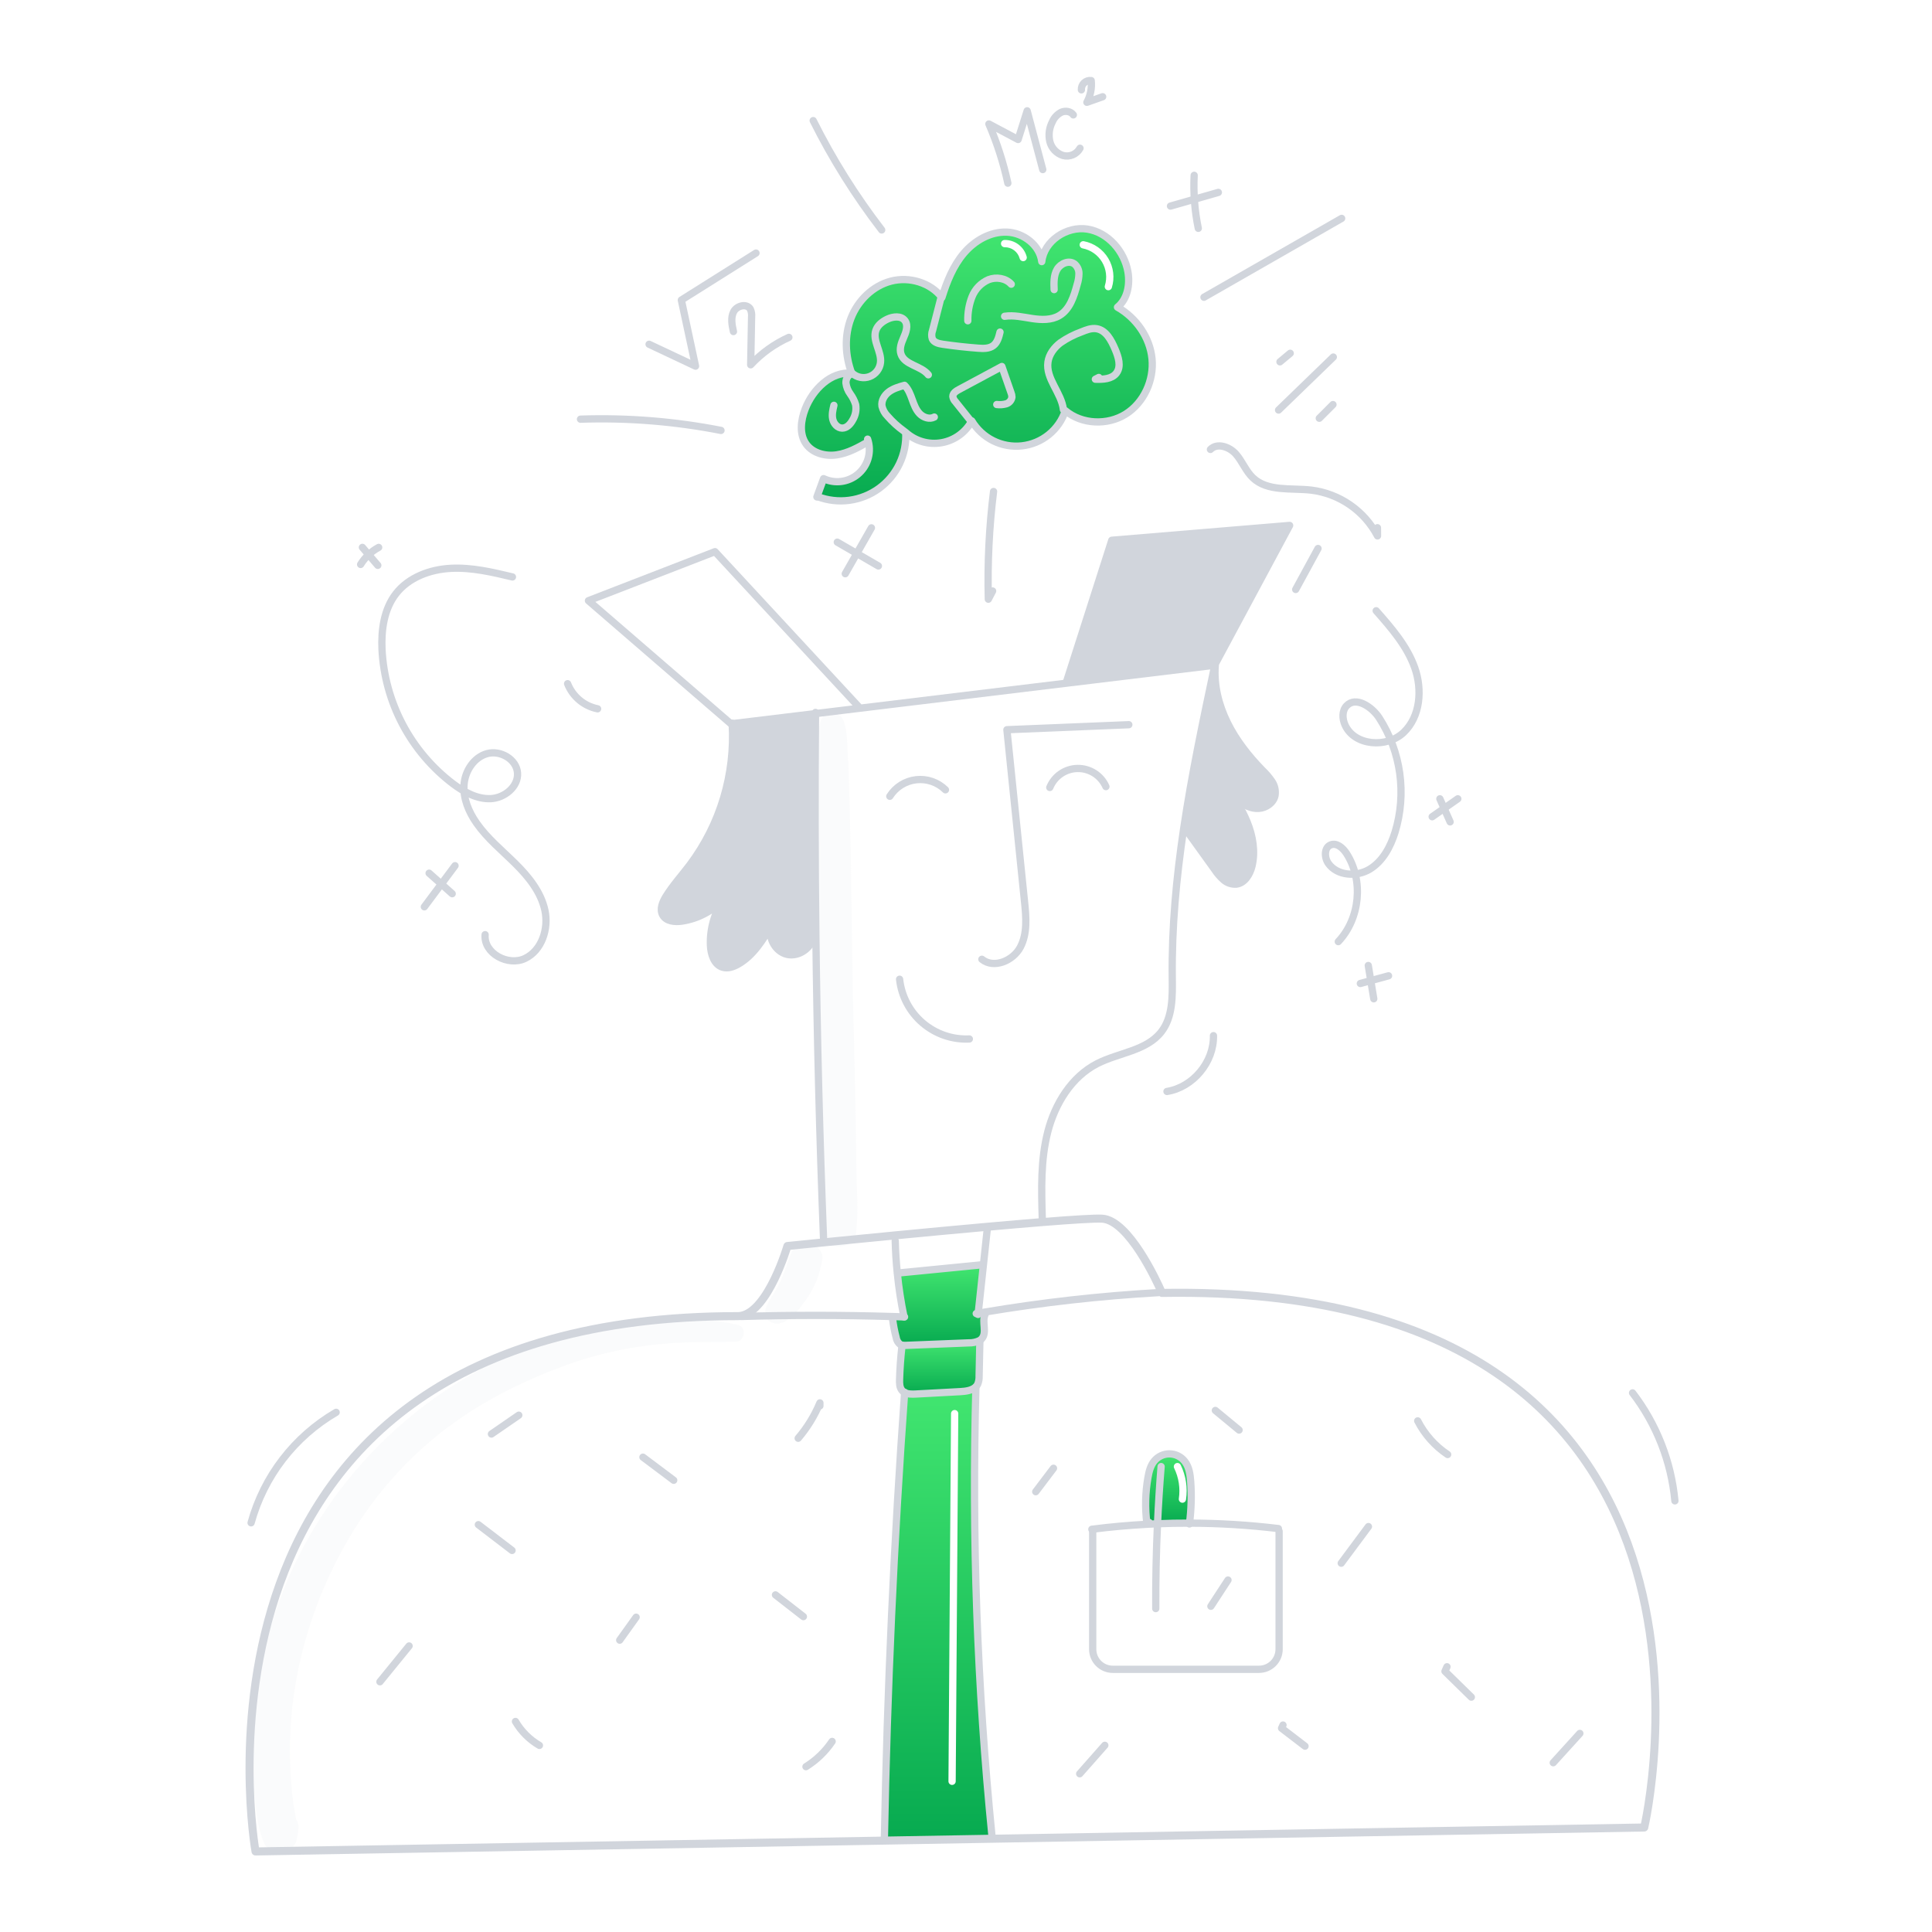 <svg width="960" height="960" viewBox="0 0 960 960" fill="none" xmlns="http://www.w3.org/2000/svg">
<g opacity="0.1">
<path d="M407.642 358.619C406.162 363.573 406.389 369.027 406.185 374.161C405.973 379.468 405.959 384.761 405.955 390.072C405.946 400.679 405.918 411.285 406.045 421.893L406.805 485.534C407.059 506.748 406.836 527.959 407.105 549.176L407.5 581C407.633 591.587 406.842 602.677 408.562 613.138C409.907 621.315 424.145 621.522 425.287 613.138C426.719 602.617 425.692 591.608 425.537 581L425.071 549.179C424.76 527.957 423.961 506.755 423.637 485.537L422.666 421.896C422.504 411.286 422.187 400.681 421.891 390.075C421.742 384.763 421.583 379.467 421.228 374.164C420.885 369.051 421 363.519 419.392 358.622C417.531 352.955 409.405 352.714 407.64 358.622L407.642 358.619Z" fill="#d1d5dc"/>
</g>
<g opacity="0.1">
<path d="M383.841 657.264C390.541 659.708 396.952 650.779 400.272 646.183C404.688 640.073 407.558 632.984 408.639 625.524C409.156 621.608 405.176 618.024 401.648 617.606C397.491 617.106 394.197 619.506 392.802 623.381C390.473 629.853 388.684 635.902 385.01 641.844C382.466 645.961 376.098 654.439 383.841 657.264V657.264Z" fill="#d1d5dc"/>
</g>
<g opacity="0.1">
<path d="M366.507 658.277C341.207 652.832 313.692 655.714 288.707 661.617C262.74 667.738 238.205 678.833 216.458 694.289C172.5 725.6 141.544 771.715 130.351 824.632C127.172 839.525 125.513 854.703 125.4 869.932C125.359 877.514 125.74 885.092 126.541 892.632C127.398 900.677 128.041 909.015 131.508 916.378C134.701 923.151 145.747 921.262 147.369 914.305C147.723 912.786 147.977 911.275 148.235 909.738C149.435 902.59 142.035 898.259 136.405 902.851C135.197 903.836 134.005 904.803 132.865 905.861L147.679 911.998C147.898 905.769 146.115 899.598 145.408 893.411C144.696 887.179 144.274 880.922 144.141 874.641C143.838 862.393 144.672 850.143 146.633 838.05C150.686 813.47 159.017 789.792 171.25 768.091C183.108 746.812 198.955 728.019 217.925 712.739C237.252 697.35 259.488 686.108 282.68 677.839C295.865 673.173 309.53 669.995 323.42 668.363C337.42 666.702 351.294 666.763 365.361 666.756C370.108 666.756 371.369 659.331 366.507 658.285V658.277Z" fill="#d1d5dc"/>
</g>
<path fill-rule="evenodd" clip-rule="evenodd" d="M431.496 219.526L431.34 219.562C426.428 222.355 421.372 225.184 415.785 226.015C410.198 226.846 403.89 225.256 400.591 220.669C397.052 215.733 397.891 208.883 400.091 203.213C403.859 193.485 412.805 184.513 423.192 185.431C419.918 176.667 419.492 166.699 422.904 157.982C426.316 149.265 433.739 142.007 442.804 139.671C451.869 137.335 462.319 140.405 468.038 147.809C470.47 139.948 473.6 132.109 478.921 125.838C484.242 119.567 492.116 115.003 500.338 115.338C508.56 115.673 516.675 121.815 517.65 129.99C518.77 119.66 530.086 112.196 540.343 113.845C550.6 115.494 558.666 124.789 560.46 135.022C561.58 141.355 560.256 148.59 555.272 152.647C564.59 157.896 571.403 167.647 572.439 178.29C573.475 188.933 568.395 200.117 559.329 205.79C550.263 211.463 537.563 210.943 529.376 204.069C527.827 208.747 524.967 212.882 521.135 215.981C517.304 219.08 512.663 221.013 507.764 221.55C502.866 222.086 497.916 221.204 493.505 219.007C489.093 216.811 485.406 213.393 482.882 209.161C481.358 211.982 479.216 214.422 476.614 216.297C474.013 218.171 471.02 219.431 467.861 219.983C464.703 220.534 461.46 220.363 458.377 219.481C455.295 218.599 452.452 217.03 450.063 214.892C450.334 220.263 449.263 225.618 446.945 230.471C444.627 235.325 441.135 239.524 436.786 242.688C432.437 245.853 427.368 247.884 422.037 248.596C416.706 249.309 411.281 248.682 406.254 246.771L406.001 246.687C406.469 245.41 406.936 244.131 407.403 242.852L407.404 242.849C408.015 241.175 408.625 239.502 409.239 237.838C411.97 239.123 415.01 239.607 418.006 239.232C421.001 238.858 423.829 237.641 426.161 235.724C428.492 233.806 430.231 231.266 431.176 228.399C432.121 225.531 432.233 222.455 431.499 219.527L431.496 219.526ZM536.489 121.293C536.679 120.314 537.627 119.675 538.606 119.865C541.1 120.349 543.465 121.353 545.546 122.811C547.627 124.269 549.377 126.149 550.684 128.328C551.99 130.508 552.824 132.938 553.13 135.46C553.435 137.982 553.207 140.541 552.459 142.969C552.165 143.923 551.154 144.457 550.201 144.164C549.248 143.87 548.713 142.859 549.007 141.906C549.606 139.962 549.789 137.914 549.544 135.895C549.299 133.875 548.632 131.93 547.586 130.186C546.54 128.441 545.139 126.936 543.473 125.769C541.807 124.602 539.914 123.798 537.918 123.411C536.938 123.22 536.299 122.273 536.489 121.293ZM506.075 121.48C504.082 119.982 501.645 119.193 499.151 119.238C498.154 119.256 497.36 120.079 497.378 121.076C497.396 122.073 498.219 122.867 499.216 122.849C500.905 122.819 502.555 123.353 503.906 124.368C505.256 125.383 506.229 126.819 506.669 128.45C506.929 129.413 507.921 129.982 508.884 129.722C509.847 129.462 510.416 128.47 510.156 127.507C509.505 125.1 508.069 122.979 506.075 121.48Z" fill="url(#paint0_linear_248_1704)"/>
<path fill-rule="evenodd" clip-rule="evenodd" d="M570.402 734.217C569.103 741.677 568.92 749.289 569.86 756.802L569.9 757.392C571.645 757.283 573.403 757.199 575.161 757.151C580.452 756.931 585.752 756.826 591.061 756.838C591.95 749.993 592.148 743.076 591.651 736.191C591.398 732.615 590.881 728.859 588.641 726.066C587.739 724.939 586.598 724.027 585.3 723.396C584.002 722.765 582.579 722.431 581.136 722.418C579.693 722.406 578.265 722.715 576.955 723.323C575.646 723.931 574.489 724.823 573.568 725.934C571.654 728.233 570.908 731.267 570.402 734.217ZM586.687 727.952C586.25 727.055 585.169 726.682 584.272 727.118C583.376 727.554 583.002 728.635 583.438 729.532C585.718 734.219 586.526 739.487 585.754 744.642C585.607 745.628 586.287 746.548 587.273 746.695C588.26 746.843 589.179 746.163 589.327 745.176C590.206 739.3 589.286 733.295 586.687 727.952Z" fill="url(#paint1_linear_248_1704)"/>
<path fill-rule="evenodd" clip-rule="evenodd" d="M492.912 912.358C485.515 838.23 482.848 763.706 484.925 689.239L484.834 689.154C482.992 690.935 479.874 691.345 477.165 691.489L455.11 692.681C453.22 692.777 451.1 692.801 449.5 691.947C444.198 765.75 440.847 839.629 439.447 913.585L439.459 914.585L492.936 913.658L492.912 912.358ZM476.169 702.427C476.176 701.429 475.373 700.615 474.376 700.608C473.378 700.601 472.564 701.404 472.557 702.401L471.28 885.108C471.273 886.106 472.076 886.92 473.073 886.927C474.071 886.934 474.885 886.131 474.892 885.134L476.169 702.427Z" fill="url(#paint2_linear_248_1704)"/>
<path d="M640.818 261.084L603.786 330.068L603.618 330.549L529.795 339.482L529.771 339.265L552.44 268.452L640.818 261.084Z" fill="#d1d5dc"/>
<path d="M609.481 390.527C613.333 396.258 617.138 402.085 619.726 408.49C622.543 415.412 623.879 423.165 622.098 430.437C621.098 434.518 618.474 438.837 614.298 439.337C611.991 439.484 609.719 438.714 607.978 437.194C606.268 435.676 604.766 433.938 603.512 432.026C598.733 425.368 593.95 418.718 589.162 412.077L588.127 411.921C592.172 384.665 597.902 357.565 603.609 330.609L603.862 330.658C603.103 340.445 605.571 350.305 609.917 359.106C614.263 367.907 620.451 375.706 627.289 382.738C629.076 384.427 630.675 386.304 632.057 388.338C633.432 390.401 633.969 392.912 633.557 395.357C632.774 398.969 629.114 401.473 625.43 401.69C621.746 401.907 618.171 400.149 615.402 397.717C613.13 395.582 611.14 393.166 609.481 390.527V390.527Z" fill="#d1d5dc"/>
<path d="M486.069 652.521L489.269 651.979L489.469 653.159C487.769 656.915 490.569 661.996 487.904 665.138C487.564 665.538 487.158 665.876 486.704 666.138C485.044 666.928 483.22 667.312 481.383 667.258C471.029 667.667 460.679 668.08 450.334 668.498C449.675 668.542 449.013 668.514 448.36 668.413C447.969 668.347 447.594 668.212 447.252 668.013C446.193 667.176 445.495 665.966 445.302 664.63C444.496 661.576 443.898 658.472 443.512 655.337L443.548 654.181C445.426 654.23 447.317 654.29 449.195 654.35C447.697 647.167 446.584 639.91 445.86 632.608L446.052 632.583L487.252 628.538L488.636 628.683L486.069 652.521Z" fill="url(#paint3_linear_248_1704)"/>
<path d="M486.888 666.421C486.767 672.2 486.643 677.974 486.515 683.745C486.582 685.132 486.343 686.517 485.815 687.802C485.558 688.3 485.225 688.756 484.828 689.151C482.986 690.932 479.868 691.342 477.159 691.486L455.104 692.678C453.214 692.778 451.095 692.798 449.494 691.944C449 691.687 448.562 691.335 448.205 690.908C446.953 689.44 446.929 687.333 446.99 685.408C447.146 680.014 447.527 674.636 448.133 669.275L448.362 668.408C449.015 668.509 449.677 668.537 450.336 668.493C460.678 668.071 471.027 667.657 481.385 667.253C483.222 667.307 485.046 666.923 486.706 666.133L486.888 666.421Z" fill="url(#paint4_linear_248_1704)"/>
<path d="M405.396 464.387L404.336 464.399C403.927 470.647 397.161 475.655 391.069 474.223C384.977 472.791 381.149 465.314 383.545 459.535C379.103 467.023 374.323 474.849 366.751 479.122C364.403 480.447 361.622 481.398 359.051 480.615C354.837 479.339 353.212 474.215 353.019 469.804C352.688 461.636 354.974 453.576 359.544 446.798C354.091 452.653 346.819 456.492 338.909 457.693C335.37 458.223 331.024 457.825 329.29 454.683C327.713 451.83 329.158 448.291 330.867 445.51C334.335 439.899 338.813 435 342.786 429.738C357.887 409.584 365.344 384.725 363.83 359.587L405.22 354.579C404.904 391.178 404.963 427.781 405.396 464.387Z" fill="#d1d5dc"/>
<path d="M487.887 476.654C493.81 481.47 503.417 477.413 506.993 470.654C510.569 463.895 509.882 455.798 509.1 448.201C506.174 419.668 503.248 391.131 500.323 362.592L560.903 360.1" stroke="#d1d5dc" stroke-width="3.612" stroke-linecap="round" stroke-linejoin="round"/>
<path d="M521.632 391.298C522.751 388.542 524.657 386.175 527.111 384.495C529.566 382.814 532.461 381.893 535.436 381.847C538.411 381.801 541.333 382.631 543.839 384.235C546.345 385.839 548.323 388.145 549.527 390.865" stroke="#d1d5dc" stroke-width="3.612" stroke-linecap="round" stroke-linejoin="round"/>
<path d="M469.792 392.454C467.887 390.582 465.588 389.16 463.062 388.293C460.537 387.426 457.849 387.136 455.196 387.445C452.544 387.753 449.994 388.652 447.734 390.075C445.475 391.498 443.563 393.409 442.139 395.668" stroke="#d1d5dc" stroke-width="3.612" stroke-linecap="round" stroke-linejoin="round"/>
<path d="M481.663 516.263C473.193 516.653 464.893 513.799 458.454 508.283C452.014 502.767 447.919 495.004 447.003 486.575" stroke="#d1d5dc" stroke-width="3.612" stroke-linecap="round" stroke-linejoin="round"/>
<path d="M409.2 615.151C407.238 564.912 405.971 514.657 405.4 464.387C404.966 427.787 404.905 391.184 405.219 354.579V354.001" stroke="#d1d5dc" stroke-width="3.612" stroke-linecap="round" stroke-linejoin="round"/>
<path d="M368.256 653.821C367.717 653.929 367.168 653.981 366.618 653.978C79.223 653.978 126.97 919.978 126.97 919.978L439.454 914.585L492.931 913.658L817.012 908.072C817.012 908.072 880.746 637.339 577.364 642.443C577.364 642.443 577.264 642.227 577.087 641.817C574.98 637.026 560.943 606.326 547.627 605.544C544.088 605.339 532.916 606.037 518.048 607.229C509.825 607.891 500.471 608.698 490.659 609.577C475.574 610.925 459.394 612.442 444.574 613.877C431.138 615.165 418.81 616.377 409.408 617.32C398.308 618.42 391.265 619.138 391.265 619.138C391.265 619.138 381.836 651.352 368.256 653.821Z" stroke="#d1d5dc" stroke-width="4" stroke-linecap="round" stroke-linejoin="round"/>
<path d="M603.786 330.068L640.818 261.084L552.44 268.452L529.771 339.265" stroke="#d1d5dc" stroke-width="3.612" stroke-linecap="round" stroke-linejoin="round"/>
<path d="M426.669 351.172L355.278 274.121L292.398 298.475L363.212 359.66L363.826 359.587L405.216 354.579L426.766 351.967L529.796 339.482L603.619 330.549C603.619 330.573 603.607 330.585 603.607 330.609C597.9 357.565 592.17 384.665 588.125 411.921C584.489 436.372 582.201 460.932 582.49 485.648C582.599 495.026 582.815 505.271 577.073 512.687C569.705 522.174 555.92 523.029 545.218 528.494C532.408 535.044 524.21 548.467 520.634 562.394C517.058 576.321 517.468 590.951 517.901 605.337" stroke="#d1d5dc" stroke-width="3.612" stroke-linecap="round" stroke-linejoin="round"/>
<path d="M363.812 359.359C363.812 359.431 363.824 359.515 363.824 359.587C365.338 384.725 357.881 409.584 342.78 429.738C338.807 435 334.329 439.899 330.861 445.51C329.152 448.291 327.707 451.83 329.284 454.683C331.018 457.825 335.364 458.223 338.903 457.693C346.813 456.492 354.085 452.652 359.538 446.798C354.968 453.576 352.682 461.636 353.013 469.804C353.206 474.211 354.831 479.339 359.045 480.615C361.621 481.398 364.402 480.447 366.745 479.122C374.317 474.849 379.097 467.022 383.539 459.535C381.139 465.314 384.972 472.802 391.063 474.223C397.154 475.644 403.921 470.647 404.33 464.399" stroke="#d1d5dc" stroke-width="3.612" stroke-linecap="round" stroke-linejoin="round"/>
<path d="M608.518 389.095C608.77 389.48 609.035 389.865 609.288 390.251C609.348 390.335 609.409 390.431 609.481 390.527C613.333 396.258 617.138 402.085 619.726 408.49C622.543 415.412 623.879 423.165 622.098 430.437C621.098 434.518 618.474 438.837 614.298 439.337C611.991 439.485 609.72 438.714 607.978 437.194C606.268 435.676 604.766 433.939 603.512 432.026C598.733 425.368 593.95 418.719 589.162 412.077" stroke="#d1d5dc" stroke-width="3.612" stroke-linecap="round" stroke-linejoin="round"/>
<path d="M603.859 330.658C603.1 340.445 605.568 350.305 609.914 359.106C614.26 367.907 620.448 375.706 627.286 382.738C629.073 384.427 630.672 386.305 632.054 388.338C633.429 390.402 633.966 392.912 633.554 395.357C632.771 398.969 629.111 401.473 625.427 401.69C621.743 401.907 618.168 400.149 615.399 397.717C613.127 395.583 611.136 393.168 609.476 390.529" stroke="#d1d5dc" stroke-width="3.612" stroke-linecap="round" stroke-linejoin="round"/>
<path d="M444.836 616.596C444.969 621.941 445.31 627.278 445.859 632.608C446.583 639.909 447.697 647.167 449.194 654.35V654.374" stroke="#d1d5dc" stroke-width="3.612" stroke-linecap="round" stroke-linejoin="round"/>
<path d="M368.312 654.145C393.378 653.411 418.455 653.423 443.543 654.181C445.421 654.23 447.312 654.29 449.19 654.35C449.29 654.35 449.37 654.362 449.467 654.362" stroke="#d1d5dc" stroke-width="3.612" stroke-linecap="round" stroke-linejoin="round"/>
<path d="M490.668 609.745C489.994 616.054 489.315 622.367 488.633 628.683L486.069 652.521C486.057 652.721 486.033 652.93 486.009 653.135" stroke="#d1d5dc" stroke-width="3.612" stroke-linecap="round" stroke-linejoin="round"/>
<path d="M485.082 652.689C485.407 652.628 485.744 652.58 486.069 652.52L489.269 651.978C517.864 647.173 546.7 643.938 575.649 642.287" stroke="#d1d5dc" stroke-width="3.612" stroke-linecap="round" stroke-linejoin="round"/>
<path d="M446.051 632.583L487.251 628.538" stroke="#d1d5dc" stroke-width="3.612" stroke-linecap="round" stroke-linejoin="round"/>
<path d="M443.512 655.337C443.899 658.472 444.499 661.577 445.306 664.631C445.499 665.967 446.197 667.178 447.256 668.014C447.598 668.213 447.973 668.348 448.364 668.414C449.017 668.515 449.679 668.544 450.338 668.499C460.68 668.077 471.029 667.664 481.387 667.259C483.224 667.313 485.048 666.929 486.708 666.139C487.162 665.877 487.568 665.539 487.908 665.139C490.569 661.997 487.776 656.916 489.473 653.16" stroke="#d1d5dc" stroke-width="3.612" stroke-linecap="round" stroke-linejoin="round"/>
<path d="M448.134 669.278C447.534 674.636 447.153 680.013 446.991 685.411C446.93 687.337 446.954 689.444 448.206 690.911C448.563 691.338 449.001 691.69 449.495 691.947C451.095 692.801 453.215 692.777 455.105 692.681L477.16 691.489C479.869 691.345 482.987 690.935 484.829 689.154C485.226 688.759 485.559 688.303 485.816 687.805C486.344 686.52 486.583 685.135 486.516 683.748C486.636 677.969 486.76 672.194 486.889 666.424" stroke="#d1d5dc" stroke-width="3.612" stroke-linecap="round" stroke-linejoin="round"/>
<path d="M449.512 691.827C449.514 691.868 449.51 691.909 449.5 691.948C444.202 765.735 440.851 839.614 439.447 913.586" stroke="#d1d5dc" stroke-width="3.612" stroke-linecap="round" stroke-linejoin="round"/>
<path d="M484.925 689.239C482.847 763.706 485.515 838.23 492.912 912.358" stroke="#d1d5dc" stroke-width="3.612" stroke-linecap="round" stroke-linejoin="round"/>
<path d="M635.581 760.847V819.489C635.579 822.137 634.526 824.676 632.652 826.548C630.778 828.419 628.238 829.47 625.589 829.469H552.934C551.623 829.469 550.325 829.211 549.114 828.71C547.903 828.208 546.803 827.473 545.876 826.547C544.949 825.62 544.214 824.519 543.712 823.308C543.211 822.097 542.953 820.799 542.953 819.489V760.847" stroke="#d1d5dc" stroke-width="3.612" stroke-linecap="round" stroke-linejoin="round"/>
<path d="M542.532 759.885L542.832 759.849C551.825 758.705 560.846 757.89 569.896 757.404V757.393C571.641 757.284 573.396 757.199 575.157 757.151C580.455 756.922 585.755 756.818 591.057 756.839C605.821 756.865 620.571 757.766 635.228 759.539" stroke="#d1d5dc" stroke-width="3.612" stroke-linecap="round" stroke-linejoin="round"/>
<path d="M591.012 757.247C591.036 757.115 591.048 756.97 591.06 756.838C591.949 749.993 592.147 743.076 591.65 736.191C591.397 732.615 590.88 728.859 588.64 726.066C587.738 724.939 586.597 724.027 585.299 723.396C584.001 722.765 582.578 722.431 581.135 722.418C579.692 722.406 578.264 722.715 576.955 723.323C575.646 723.931 574.488 724.823 573.567 725.934C571.653 728.234 570.907 731.267 570.401 734.217C569.102 741.677 568.919 749.289 569.859 756.802C570.245 756.693 570.63 756.602 571.015 756.489" stroke="#d1d5dc" stroke-width="3.612" stroke-linecap="round" stroke-linejoin="round"/>
<path d="M576.951 728.727C576.192 738.189 575.594 747.664 575.158 757.151C574.508 771.188 574.219 785.237 574.291 799.299" stroke="#d1d5dc" stroke-width="3.612" stroke-linecap="round" stroke-linejoin="round"/>
<path d="M406.251 246.77C411.279 248.681 416.703 249.308 422.035 248.596C427.366 247.883 432.435 245.852 436.784 242.688C441.133 239.523 444.624 235.324 446.942 230.471C449.26 225.617 450.332 220.263 450.06 214.891C452.449 217.03 455.292 218.599 458.375 219.48C461.458 220.362 464.7 220.534 467.859 219.982C471.018 219.431 474.01 218.17 476.612 216.296C479.213 214.421 481.356 211.982 482.879 209.16C485.404 213.392 489.091 216.81 493.502 219.007C497.914 221.203 502.863 222.085 507.762 221.549C512.66 221.012 517.302 219.08 521.133 215.98C524.965 212.881 527.825 208.746 529.373 204.068C537.56 210.942 550.261 211.448 559.326 205.789C568.391 200.13 573.472 188.935 572.437 178.289C571.402 167.643 564.587 157.895 555.269 152.646C560.253 148.589 561.578 141.354 560.458 135.021C558.664 124.788 550.598 115.494 540.341 113.844C530.084 112.194 518.767 119.659 517.647 129.989C516.672 121.814 508.558 115.662 500.335 115.337C492.112 115.012 484.235 119.563 478.918 125.837C473.601 132.111 470.467 139.947 468.035 147.808C462.316 140.408 451.866 137.347 442.801 139.67C433.736 141.993 426.301 149.265 422.901 157.981C419.501 166.697 419.915 176.666 423.189 185.43C412.8 184.515 403.855 193.484 400.089 203.212C397.898 208.882 397.055 215.732 400.589 220.668C403.889 225.255 410.196 226.844 415.782 226.014C421.368 225.184 426.425 222.354 431.337 219.561" stroke="#d1d5dc" stroke-width="3.612" stroke-linecap="round" stroke-linejoin="round"/>
<path d="M405.912 246.926C405.936 246.842 405.972 246.77 405.996 246.686C407.079 243.736 408.151 240.774 409.234 237.837C411.966 239.122 415.006 239.606 418.001 239.232C420.997 238.857 423.825 237.641 426.156 235.723C428.488 233.805 430.227 231.265 431.172 228.398C432.117 225.531 432.228 222.454 431.494 219.526C431.386 219.08 431.254 218.635 431.109 218.201" stroke="#d1d5dc" stroke-width="3.612" stroke-linecap="round" stroke-linejoin="round"/>
<path d="M124.768 756.675C131.131 733.553 146.301 713.844 167.026 701.775" stroke="#d1d5dc" stroke-width="3.612" stroke-linecap="round" stroke-linejoin="round"/>
<path d="M832.251 745.767C830.425 726.259 823.133 707.661 811.212 692.111" stroke="#d1d5dc" stroke-width="3.612" stroke-linecap="round" stroke-linejoin="round"/>
<path d="M579.864 542.341C592.818 540.241 603.242 527.73 602.964 514.611" stroke="#d1d5dc" stroke-width="3.612" stroke-linecap="round" stroke-linejoin="round"/>
<path d="M683.812 303.478C691.403 312.094 699.167 320.999 702.989 331.828C706.811 342.657 705.797 356.012 697.489 363.934C689.181 371.856 672.971 370.68 668.314 360.183C666.953 357.113 666.804 353.16 669.105 350.714C673.668 345.863 681.656 351.133 685.305 356.706C690.671 365.033 694.157 374.431 695.519 384.243C696.881 394.055 696.087 404.047 693.192 413.521C690.924 420.767 687.1 427.971 680.601 431.897C674.102 435.823 664.496 435.249 660.082 429.071C657.999 426.157 657.882 421.159 661.205 419.821C664.237 418.599 667.352 421.39 669.115 424.143C677.628 437.432 675.835 456.431 664.986 467.892" stroke="#d1d5dc" stroke-width="3.612" stroke-linecap="round" stroke-linejoin="round"/>
<path d="M643.819 292.905L654.919 272.539" stroke="#d1d5dc" stroke-width="3.612" stroke-linecap="round" stroke-linejoin="round"/>
<path d="M601.454 223.321C604.845 219.883 610.946 222.01 614.127 225.643C617.308 229.276 619.027 234.074 622.527 237.402C629.856 244.372 641.502 242.391 651.551 243.538C658.468 244.395 665.076 246.911 670.81 250.874C676.544 254.836 681.235 260.127 684.482 266.294L684.443 262.216" stroke="#d1d5dc" stroke-width="3.612" stroke-linecap="round" stroke-linejoin="round"/>
<path d="M635.312 203.749L662.512 177.415" stroke="#d1d5dc" stroke-width="3.612" stroke-linecap="round" stroke-linejoin="round"/>
<path d="M636.002 179.788L641.102 175.539" stroke="#d1d5dc" stroke-width="3.612" stroke-linecap="round" stroke-linejoin="round"/>
<path d="M655.548 207.832L662.348 201.032" stroke="#d1d5dc" stroke-width="3.612" stroke-linecap="round" stroke-linejoin="round"/>
<path d="M598.24 147.697L666.659 108.514" stroke="#d1d5dc" stroke-width="3.612" stroke-linecap="round" stroke-linejoin="round"/>
<path d="M595.426 113.458C593.626 104.798 592.937 95.943 593.377 87.109" stroke="#d1d5dc" stroke-width="3.612" stroke-linecap="round" stroke-linejoin="round"/>
<path d="M581.599 102.401L605.394 95.601" stroke="#d1d5dc" stroke-width="3.612" stroke-linecap="round" stroke-linejoin="round"/>
<path d="M322.529 171.063L345.606 181.939L338.556 149.094L375.647 125.752" stroke="#d1d5dc" stroke-width="3.612" stroke-linecap="round" stroke-linejoin="round"/>
<path d="M364.443 164.753C363.7 161.453 362.994 157.823 364.572 154.832C366.15 151.841 371.088 150.656 372.813 153.565C373.379 154.77 373.602 156.107 373.458 157.43C373.309 165.378 373.16 173.324 373.012 181.27C378.367 175.506 384.819 170.871 391.991 167.635" stroke="#d1d5dc" stroke-width="3.612" stroke-linecap="round" stroke-linejoin="round"/>
<path d="M438.112 114.262C425.054 97.282 413.655 79.088 404.074 59.929" stroke="#d1d5dc" stroke-width="3.612" stroke-linecap="round" stroke-linejoin="round"/>
<path d="M358.263 213.872C335.278 209.368 311.854 207.494 288.445 208.287" stroke="#d1d5dc" stroke-width="3.612" stroke-linecap="round" stroke-linejoin="round"/>
<path d="M436.472 281.23L416.042 269.392" stroke="#d1d5dc" stroke-width="3.612" stroke-linecap="round" stroke-linejoin="round"/>
<path d="M420.006 285.082L433.006 262.282" stroke="#d1d5dc" stroke-width="3.612" stroke-linecap="round" stroke-linejoin="round"/>
<path d="M493.696 244.215C491.497 261.968 490.628 279.86 491.096 297.743L493.228 293.664" stroke="#d1d5dc" stroke-width="3.612" stroke-linecap="round" stroke-linejoin="round"/>
<path d="M296.946 352.205C293.617 351.534 290.508 350.04 287.904 347.859C285.3 345.678 283.283 342.881 282.037 339.721" stroke="#d1d5dc" stroke-width="3.612" stroke-linecap="round" stroke-linejoin="round"/>
<path d="M254.636 286.682C244.578 284.282 234.35 281.86 224.023 282.397C213.696 282.934 203.066 286.853 196.732 295.028C190.785 302.704 189.389 312.999 189.816 322.7C190.481 335.722 193.981 348.443 200.072 359.973C206.163 371.502 214.698 381.563 225.081 389.451C230.572 393.562 236.991 397.151 243.844 396.838C250.697 396.525 257.644 390.902 257.152 384.06C256.658 377.255 248.617 372.64 242.044 374.468C235.471 376.296 231.076 383.068 230.577 389.874C230.078 396.68 232.866 403.368 236.771 408.961C242.1 416.594 249.428 422.554 256.043 429.104C262.658 435.654 268.818 443.259 270.768 452.361C272.718 461.463 269.268 472.274 260.854 476.261C252.44 480.248 240.254 473.706 241.054 464.432" stroke="#d1d5dc" stroke-width="3.612" stroke-linecap="round" stroke-linejoin="round"/>
<path d="M500.795 91.021C498.609 80.931 495.452 71.077 491.367 61.596L505.889 69.321L510.389 55.064L518.14 84.264" stroke="#d1d5dc" stroke-width="3.612" stroke-linecap="round" stroke-linejoin="round"/>
<path d="M533.331 57.087C532.064 55.267 529.365 54.887 527.337 55.778C525.348 56.804 523.78 58.493 522.903 60.552C521.345 63.538 520.898 66.981 521.642 70.266C522.035 71.892 522.842 73.389 523.984 74.612C525.125 75.835 526.563 76.743 528.158 77.248C529.77 77.693 531.486 77.581 533.027 76.93C534.568 76.28 535.844 75.129 536.651 73.663" stroke="#d1d5dc" stroke-width="3.612" stroke-linecap="round" stroke-linejoin="round"/>
<path d="M537.339 44.643C537.294 44.003 537.391 43.361 537.624 42.763C537.857 42.164 538.22 41.626 538.686 41.185C539.153 40.744 539.711 40.412 540.321 40.213C540.932 40.015 541.578 39.954 542.215 40.035C542.613 43.772 541.863 47.542 540.063 50.841L547.905 48.067" stroke="#d1d5dc" stroke-width="3.612" stroke-linecap="round" stroke-linejoin="round"/>
<path d="M528.412 203.576C527.48 195.207 519.517 188.203 520.727 179.87C521.289 175.995 523.851 172.638 526.972 170.27C530.197 168.041 533.696 166.239 537.384 164.91C539.774 163.93 542.316 162.93 544.868 163.335C549.588 164.082 552.199 169.079 554.075 173.474C555.717 177.32 557.275 182.064 554.739 185.393C552.45 188.404 548.056 188.556 544.275 188.433L545.992 187.552" stroke="#d1d5dc" stroke-width="3.612" stroke-linecap="round" stroke-linejoin="round"/>
<path d="M502.489 141.221C499.767 138.204 495.044 137.483 491.252 138.942C489.381 139.747 487.688 140.915 486.271 142.377C484.853 143.84 483.739 145.568 482.992 147.463C481.519 151.263 480.809 155.317 480.904 159.392" stroke="#d1d5dc" stroke-width="3.612" stroke-linecap="round" stroke-linejoin="round"/>
<path d="M467.895 146.689L463.366 164.257C462.872 165.566 462.831 167.002 463.248 168.337C464.083 170.205 466.422 170.76 468.448 171.059C474.292 171.92 480.162 172.571 486.057 173.014C488.657 173.214 491.509 173.292 493.585 171.714C495.613 170.176 496.323 167.494 496.905 165.014" stroke="#d1d5dc" stroke-width="3.612" stroke-linecap="round" stroke-linejoin="round"/>
<path d="M482.295 209.043L474.71 199.543C474.024 198.851 473.586 197.952 473.462 196.986C473.445 195.396 475.039 194.334 476.44 193.586L497.825 182.104L502.362 195.121C502.651 195.809 502.808 196.544 502.825 197.29C502.725 198.071 502.401 198.807 501.89 199.406C501.379 200.006 500.705 200.444 499.95 200.667C498.432 201.087 496.846 201.202 495.284 201.005" stroke="#d1d5dc" stroke-width="3.612" stroke-linecap="round" stroke-linejoin="round"/>
<path d="M449.312 214.315C446.253 212.139 443.465 209.608 441.004 206.774C439.652 205.423 438.701 203.724 438.256 201.865C437.808 199.096 439.472 196.328 441.727 194.665C443.982 193.002 446.751 192.212 449.453 191.459C451.367 193.337 452.344 195.946 453.253 198.471C454.162 200.996 455.095 203.612 456.953 205.541C458.811 207.47 461.891 208.511 464.253 207.232" stroke="#d1d5dc" stroke-width="3.612" stroke-linecap="round" stroke-linejoin="round"/>
<path d="M423.445 185.45C424.599 186.502 426.021 187.213 427.555 187.504C429.089 187.796 430.673 187.656 432.132 187.101C433.591 186.545 434.867 185.596 435.818 184.359C436.77 183.122 437.36 181.645 437.522 180.092C438.088 174.673 433.442 169.314 435.207 164.159C436.107 161.543 438.497 159.71 441.007 158.541C443.842 157.22 447.746 156.799 449.631 159.294C451.487 161.752 450.139 165.223 448.904 168.044C447.816 170.531 446.845 173.328 447.691 175.908C449.505 181.442 457.658 181.676 461.28 186.237" stroke="#d1d5dc" stroke-width="3.612" stroke-linecap="round" stroke-linejoin="round"/>
<path d="M423.298 185.695C421.373 186.163 420.254 188.332 420.344 190.31C420.582 192.286 421.327 194.167 422.507 195.77C423.686 197.366 424.584 199.151 425.163 201.049C425.611 203.684 425.096 206.393 423.713 208.681C422.613 210.713 420.813 212.72 418.505 212.722C416.176 212.722 414.296 210.576 413.791 208.302C413.286 206.028 413.825 203.669 414.362 201.402" stroke="#d1d5dc" stroke-width="3.612" stroke-linecap="round" stroke-linejoin="round"/>
<path d="M499.18 157.161C503.737 156.472 508.342 157.595 512.9 158.279C517.458 158.963 522.4 159.142 526.371 156.805C531.64 153.705 533.655 147.216 535.241 141.312C535.801 139.576 536.099 137.766 536.123 135.942C536.128 135.029 535.931 134.126 535.546 133.298C535.16 132.47 534.596 131.738 533.894 131.154C531.142 129.126 526.939 130.926 525.242 133.894C523.545 136.862 523.642 140.486 523.79 143.902" stroke="#d1d5dc" stroke-width="3.612" stroke-linecap="round" stroke-linejoin="round"/>
<path d="M771.8 875.884L785.021 861.327" stroke="#d1d5dc" stroke-width="3.612" stroke-linecap="round" stroke-linejoin="round"/>
<path d="M731.097 843.301L717.997 830.465L719.002 828.196" stroke="#d1d5dc" stroke-width="3.612" stroke-linecap="round" stroke-linejoin="round"/>
<path d="M666.453 776.743L679.968 758.552" stroke="#d1d5dc" stroke-width="3.612" stroke-linecap="round" stroke-linejoin="round"/>
<path d="M648.462 867.662L636.806 858.734L637.514 857.165" stroke="#d1d5dc" stroke-width="3.612" stroke-linecap="round" stroke-linejoin="round"/>
<path d="M601.683 798.139L610.183 785.111" stroke="#d1d5dc" stroke-width="3.612" stroke-linecap="round" stroke-linejoin="round"/>
<path d="M615.7 710.583L603.9 700.839" stroke="#d1d5dc" stroke-width="3.612" stroke-linecap="round" stroke-linejoin="round"/>
<path d="M536.494 881.377L548.981 867.234" stroke="#d1d5dc" stroke-width="3.612" stroke-linecap="round" stroke-linejoin="round"/>
<path d="M514.658 741.221L523.479 729.568" stroke="#d1d5dc" stroke-width="3.612" stroke-linecap="round" stroke-linejoin="round"/>
<path d="M400.479 877.847C405.649 874.626 410.082 870.351 413.488 865.301" stroke="#d1d5dc" stroke-width="3.612" stroke-linecap="round" stroke-linejoin="round"/>
<path d="M399.204 803.286L385.323 792.486" stroke="#d1d5dc" stroke-width="3.612" stroke-linecap="round" stroke-linejoin="round"/>
<path d="M396.612 714.66C401.104 709.4 404.748 703.471 407.412 697.087L407.399 698.598" stroke="#d1d5dc" stroke-width="3.612" stroke-linecap="round" stroke-linejoin="round"/>
<path d="M334.765 735.537L319.474 724.057" stroke="#d1d5dc" stroke-width="3.612" stroke-linecap="round" stroke-linejoin="round"/>
<path d="M307.926 814.986L316.087 803.577" stroke="#d1d5dc" stroke-width="3.612" stroke-linecap="round" stroke-linejoin="round"/>
<path d="M268.034 867.285C263.107 864.412 259.007 860.312 256.134 855.385" stroke="#d1d5dc" stroke-width="3.612" stroke-linecap="round" stroke-linejoin="round"/>
<path d="M188.784 835.664L203.284 817.864" stroke="#d1d5dc" stroke-width="3.612" stroke-linecap="round" stroke-linejoin="round"/>
<path d="M254.437 770.406L237.691 757.597" stroke="#d1d5dc" stroke-width="3.612" stroke-linecap="round" stroke-linejoin="round"/>
<path d="M244.196 712.556L257.785 703.197" stroke="#d1d5dc" stroke-width="3.612" stroke-linecap="round" stroke-linejoin="round"/>
<path d="M224.694 444.079L213.221 433.879" stroke="#d1d5dc" stroke-width="3.612" stroke-linecap="round" stroke-linejoin="round"/>
<path d="M210.859 450.592L226.101 430.156" stroke="#d1d5dc" stroke-width="3.612" stroke-linecap="round" stroke-linejoin="round"/>
<path d="M711.636 405.838L724.383 396.915" stroke="#d1d5dc" stroke-width="3.612" stroke-linecap="round" stroke-linejoin="round"/>
<path d="M720.559 408.387L715.459 396.915" stroke="#d1d5dc" stroke-width="3.612" stroke-linecap="round" stroke-linejoin="round"/>
<path d="M675.944 488.694L689.965 484.87" stroke="#d1d5dc" stroke-width="3.612" stroke-linecap="round" stroke-linejoin="round"/>
<path d="M682.625 496.291L679.889 479.751" stroke="#d1d5dc" stroke-width="3.612" stroke-linecap="round" stroke-linejoin="round"/>
<path d="M187.727 280.915L180.079 271.992" stroke="#d1d5dc" stroke-width="3.612" stroke-linecap="round" stroke-linejoin="round"/>
<path d="M179.193 280.468C181.388 276.909 184.481 273.991 188.16 272.007" stroke="#d1d5dc" stroke-width="3.612" stroke-linecap="round" stroke-linejoin="round"/>
<path d="M719.335 722.742C713.03 718.527 707.906 712.772 704.448 706.021" stroke="#d1d5dc" stroke-width="3.612" stroke-linecap="round" stroke-linejoin="round"/>
<defs>
<linearGradient id="paint0_linear_248_1704" x1="485.38" y1="113.616" x2="485.38" y2="248.882" gradientUnits="userSpaceOnUse">
<stop stop-color="#42E670"/>
<stop offset="1" stop-color="#07AA50"/>
</linearGradient>
<linearGradient id="paint1_linear_248_1704" x1="580.594" y1="722.418" x2="580.594" y2="757.392" gradientUnits="userSpaceOnUse">
<stop stop-color="#42E670"/>
<stop offset="1" stop-color="#07AA50"/>
</linearGradient>
<linearGradient id="paint2_linear_248_1704" x1="466.192" y1="689.154" x2="466.192" y2="914.585" gradientUnits="userSpaceOnUse">
<stop stop-color="#42E670"/>
<stop offset="1" stop-color="#07AA50"/>
</linearGradient>
<linearGradient id="paint3_linear_248_1704" x1="466.49" y1="628.538" x2="466.49" y2="668.518" gradientUnits="userSpaceOnUse">
<stop stop-color="#42E670"/>
<stop offset="1" stop-color="#07AA50"/>
</linearGradient>
<linearGradient id="paint4_linear_248_1704" x1="466.93" y1="666.133" x2="466.93" y2="692.726" gradientUnits="userSpaceOnUse">
<stop stop-color="#42E670"/>
<stop offset="1" stop-color="#07AA50"/>
</linearGradient>
</defs>
</svg>
